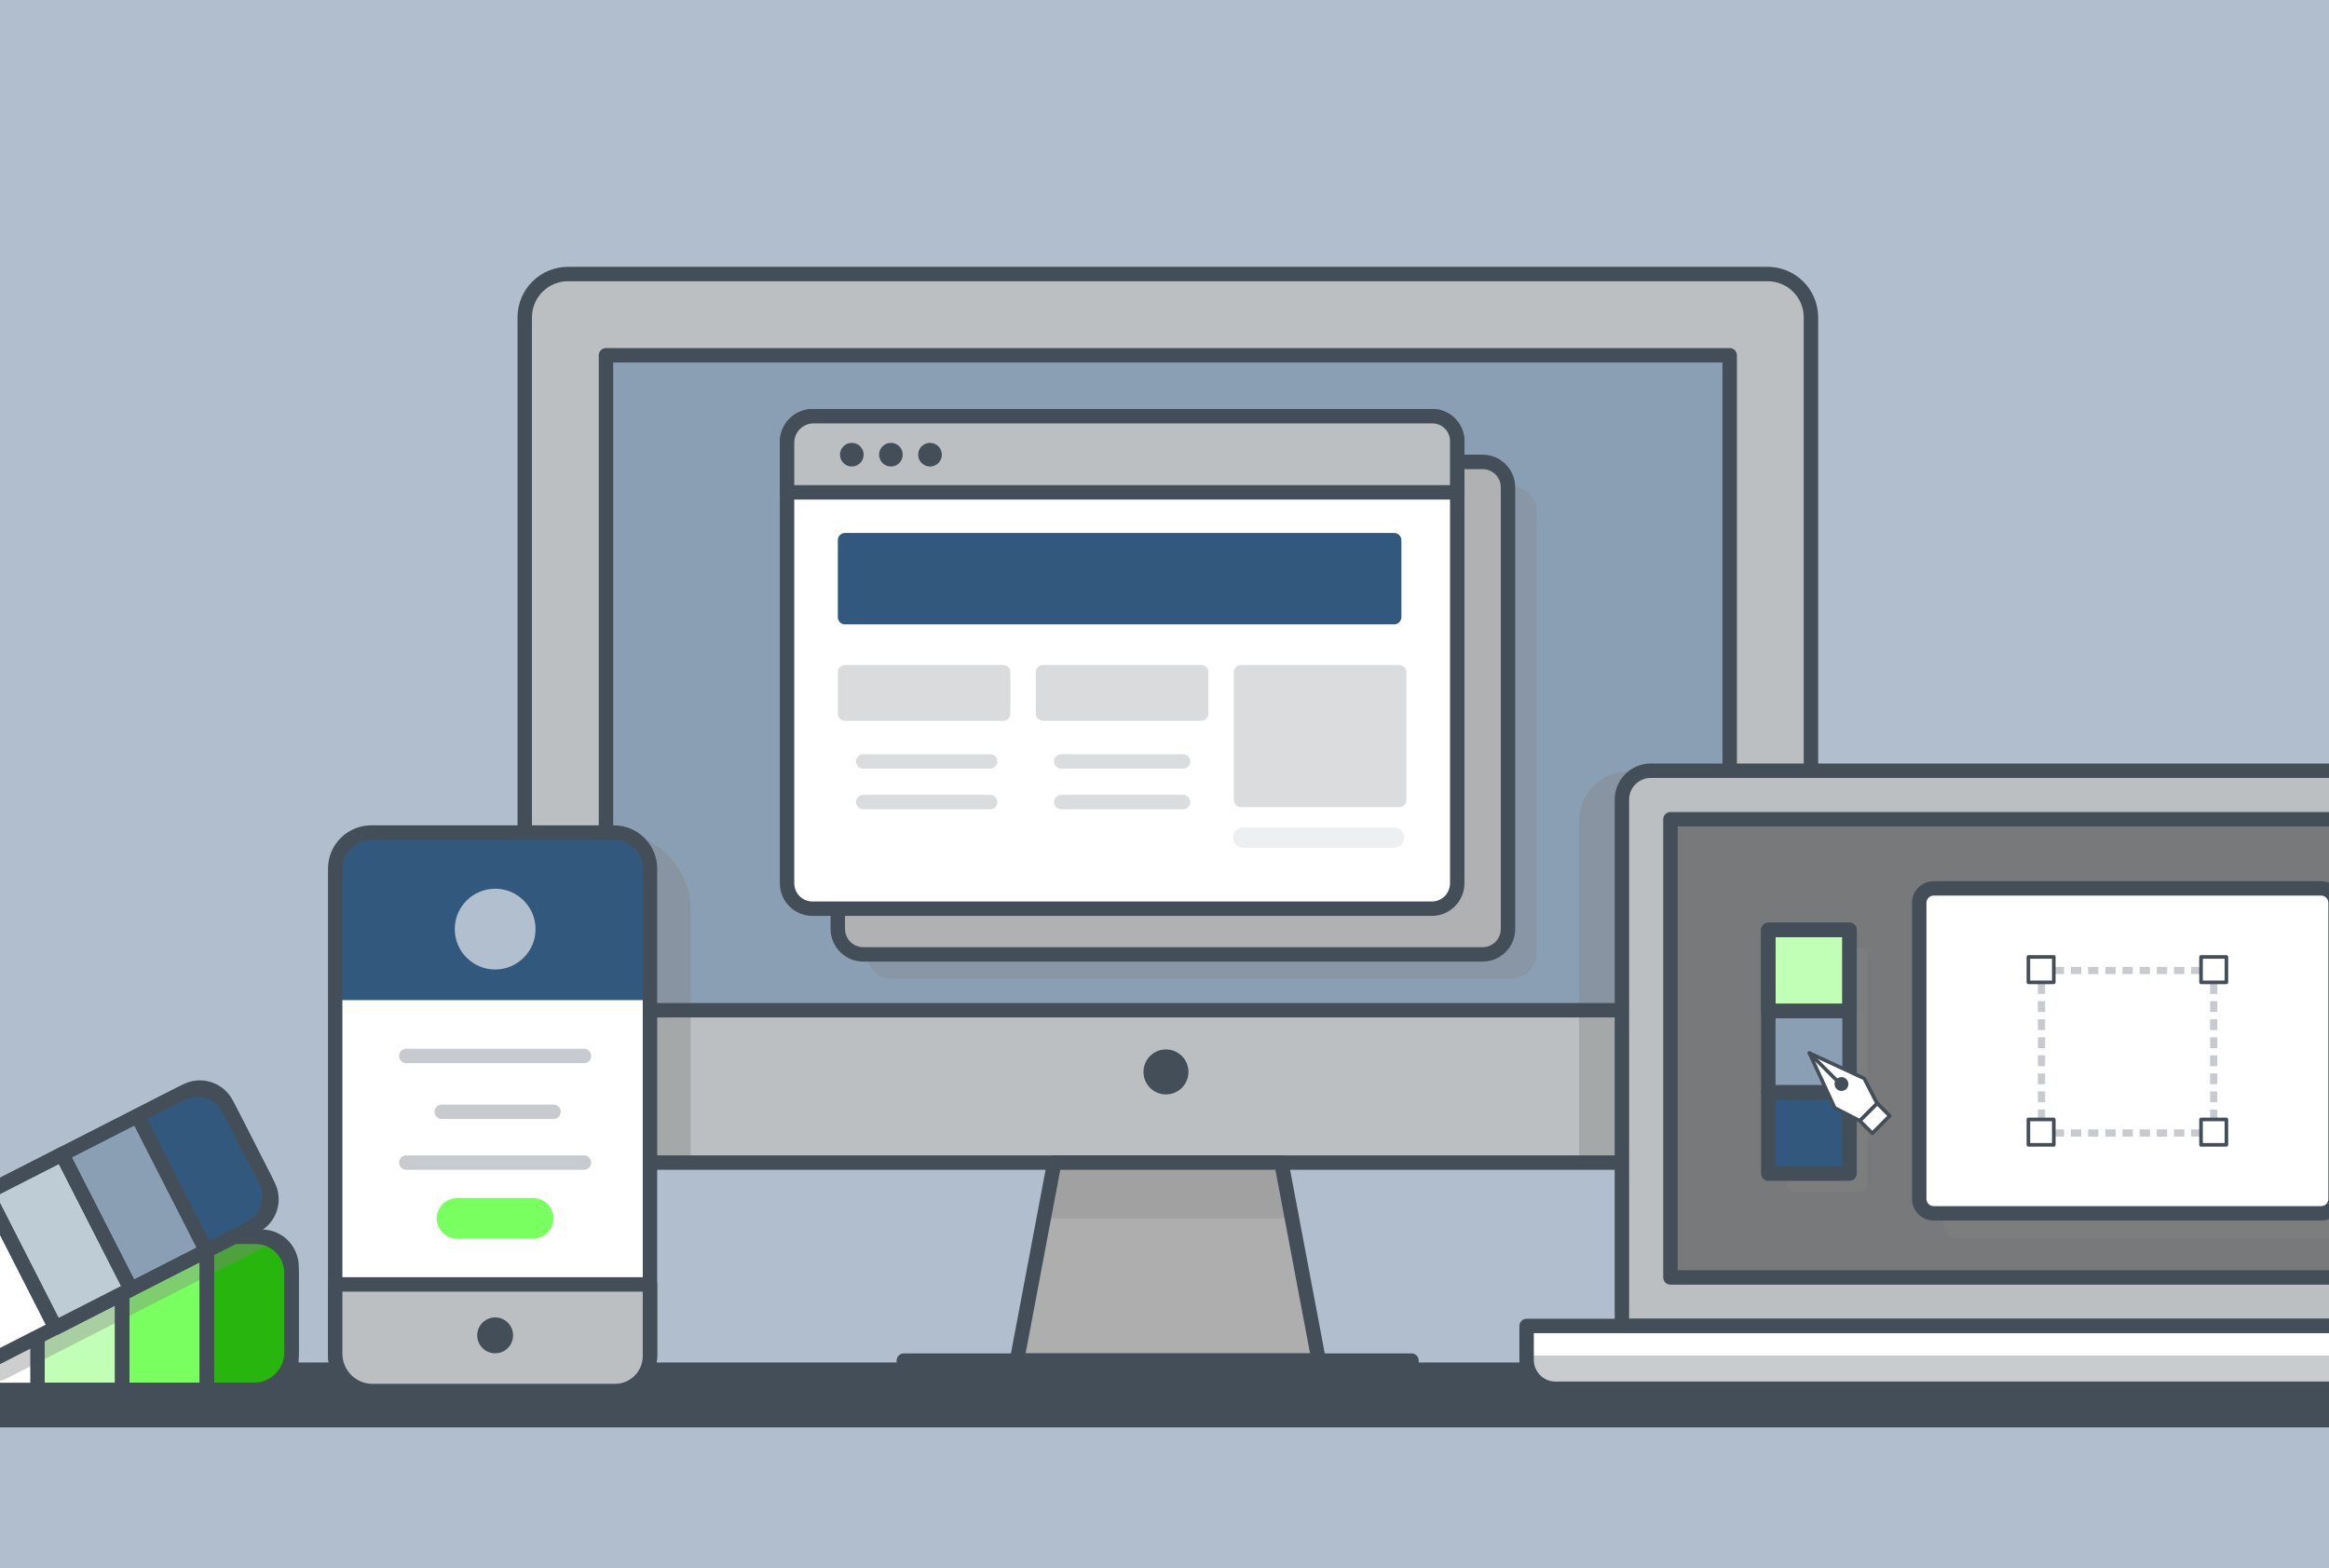 <svg xmlns="http://www.w3.org/2000/svg" viewBox="70 0 646 435" fill="none">
<rect width="656" height="435" transform="translate(66)" fill="#B0BECD"/>
<path d="M823.162 377.883H9C4.029 377.883 0 381.912 0 386.883C0 391.853 4.029 395.883 9 395.883H823.162C828.133 395.883 832.162 391.853 832.162 386.883C832.162 381.912 828.133 377.883 823.162 377.883Z" fill="#444E59"/>
<path d="M461.521 377.364H320.697V385.813H461.521V377.364Z" fill="#444E59"/>
<path d="M559.364 76H227.079C220.452 76 215.079 81.373 215.079 88V310.443C215.079 317.07 220.452 322.443 227.079 322.443H559.364C565.991 322.443 571.364 317.07 571.364 310.443V88C571.364 81.373 565.991 76 559.364 76Z" fill="#BBBFC2"/>
<path d="M550.241 280.194V98.531L237.611 98.531V280.194H550.241Z" fill="#8A9FB4"/>
<g style="mix-blend-mode:multiply" opacity="0.4">
<path d="M521.669 214.008H560.099V322.442H507.999V227.68C508 224.055 509.44 220.578 512.003 218.014C514.567 215.45 518.043 214.009 521.669 214.008Z" fill="#848484"/>
</g>
<g style="mix-blend-mode:multiply" opacity="0.4">
<path d="M240.394 230.906H215.079V305.543C215.079 314.876 223.114 322.443 232.447 322.443H261.547V252.404C261.551 240.766 252.032 230.906 240.394 230.906Z" fill="#848484"/>
</g>
<path d="M560.303 324.442H227.549C223.837 324.438 220.279 322.962 217.654 320.337C215.029 317.712 213.553 314.154 213.549 310.442V88C213.553 84.288 215.029 80.73 217.654 78.105C220.279 75.48 223.837 74.004 227.549 74H560.303C564.015 74.004 567.573 75.48 570.198 78.105C572.823 80.73 574.299 84.288 574.303 88V310.442C574.299 314.154 572.823 317.712 570.198 320.337C567.573 322.962 564.015 324.438 560.303 324.442ZM227.549 78C224.898 78.003 222.356 79.057 220.481 80.932C218.606 82.807 217.552 85.349 217.549 88V310.442C217.552 313.093 218.606 315.635 220.481 317.51C222.356 319.385 224.898 320.439 227.549 320.442H560.303C562.954 320.439 565.496 319.385 567.371 317.51C569.246 315.635 570.3 313.093 570.303 310.442V88C570.3 85.349 569.246 82.807 567.371 80.932C565.496 79.057 562.954 78.003 560.303 78H227.549Z" fill="#444E59"/>
<path d="M549.771 282.189H238.08C237.55 282.189 237.041 281.978 236.666 281.603C236.291 281.228 236.08 280.719 236.08 280.189V98.532C236.08 98.001 236.291 97.493 236.666 97.118C237.041 96.743 237.55 96.532 238.08 96.532H549.771C550.301 96.532 550.81 96.743 551.185 97.118C551.56 97.493 551.771 98.001 551.771 98.532V280.189C551.771 280.719 551.56 281.228 551.185 281.603C550.81 281.978 550.301 282.189 549.771 282.189ZM240.08 278.189H547.771V100.532H240.08V278.189Z" fill="#444E59"/>
<g style="mix-blend-mode:multiply" opacity="0.32">
<path d="M489.181 134.85H317.383C313.492 134.85 310.338 138.004 310.338 141.895V264.405C310.338 268.296 313.492 271.45 317.383 271.45H489.181C493.072 271.45 496.226 268.296 496.226 264.405V141.895C496.226 138.004 493.072 134.85 489.181 134.85Z" fill="#848484"/>
</g>
<path d="M481.233 128.105H309.435C305.544 128.105 302.39 131.259 302.39 135.15V257.66C302.39 261.551 305.544 264.705 309.435 264.705H481.233C485.124 264.705 488.278 261.551 488.278 257.66V135.15C488.278 131.259 485.124 128.105 481.233 128.105Z" fill="#AFB1B2"/>
<path d="M481.233 266.704H309.433C307.035 266.701 304.736 265.747 303.04 264.052C301.345 262.356 300.391 260.057 300.388 257.659V135.15C300.391 132.752 301.345 130.453 303.04 128.757C304.736 127.062 307.035 126.108 309.433 126.105H481.233C483.631 126.108 485.93 127.062 487.626 128.757C489.321 130.453 490.275 132.752 490.278 135.15V257.659C490.275 260.057 489.321 262.356 487.626 264.052C485.93 265.747 483.631 266.701 481.233 266.704ZM309.433 130.104C308.095 130.106 306.813 130.638 305.867 131.583C304.922 132.529 304.39 133.811 304.388 135.149V257.659C304.39 258.996 304.922 260.279 305.867 261.225C306.813 262.17 308.095 262.702 309.433 262.704H481.233C482.571 262.703 483.853 262.171 484.799 261.225C485.745 260.279 486.277 258.997 486.278 257.659V135.15C486.277 133.812 485.745 132.53 484.799 131.584C483.853 130.638 482.571 130.106 481.233 130.105L309.433 130.104Z" fill="#444E59"/>
<path d="M435.786 377.364H352.066L362.433 322.442H425.419L435.786 377.364Z" fill="#AEAEAF"/>
<g style="mix-blend-mode:multiply" opacity="0.32">
<path d="M428.246 337.933L425.419 322.442H362.433L359.606 337.933H428.246Z" fill="#848484"/>
</g>
<path d="M435.786 379.364H352.066C351.772 379.364 351.482 379.299 351.215 379.174C350.949 379.049 350.714 378.867 350.526 378.64C350.339 378.414 350.203 378.149 350.13 377.864C350.056 377.579 350.046 377.282 350.101 376.993L360.467 322.071C360.553 321.613 360.797 321.2 361.156 320.902C361.515 320.605 361.966 320.442 362.432 320.442H425.422C425.888 320.442 426.339 320.605 426.698 320.903C427.056 321.2 427.3 321.613 427.386 322.071L437.753 376.993C437.808 377.282 437.798 377.579 437.724 377.864C437.651 378.149 437.515 378.414 437.328 378.64C437.14 378.867 436.905 379.049 436.639 379.174C436.372 379.299 436.082 379.364 435.788 379.364H435.786ZM354.479 375.364H433.373L423.761 324.442H364.09L354.479 375.364Z" fill="#444E59"/>
<path d="M461.522 387.813H320.697C320.167 387.813 319.658 387.602 319.283 387.227C318.908 386.852 318.697 386.343 318.697 385.813V377.364C318.697 376.834 318.908 376.325 319.283 375.95C319.658 375.575 320.167 375.364 320.697 375.364H461.522C462.052 375.364 462.561 375.575 462.936 375.95C463.311 376.325 463.522 376.834 463.522 377.364V385.813C463.522 386.343 463.311 386.852 462.936 387.227C462.561 387.602 462.052 387.813 461.522 387.813ZM322.698 383.813H459.522V379.364H322.697L322.698 383.813Z" fill="#444E59"/>
<path d="M393.407 303.54C396.853 303.54 399.647 300.746 399.647 297.3C399.647 293.854 396.853 291.06 393.407 291.06C389.961 291.06 387.167 293.854 387.167 297.3C387.167 300.746 389.961 303.54 393.407 303.54Z" fill="#444E59"/>
<path d="M467.151 115.431H295.353C291.462 115.431 288.308 118.585 288.308 122.476V244.986C288.308 248.877 291.462 252.031 295.353 252.031H467.151C471.042 252.031 474.196 248.877 474.196 244.986V122.476C474.196 118.585 471.042 115.431 467.151 115.431Z" fill="white"/>
<path d="M467.151 254.03H295.351C292.953 254.027 290.654 253.074 288.958 251.378C287.262 249.682 286.309 247.383 286.306 244.985V122.48C286.309 120.082 287.262 117.783 288.958 116.087C290.654 114.391 292.953 113.438 295.351 113.435H467.151C469.549 113.438 471.848 114.391 473.544 116.087C475.24 117.783 476.193 120.082 476.196 122.48V244.985C476.193 247.383 475.24 249.682 473.544 251.378C471.848 253.074 469.549 254.027 467.151 254.03ZM295.351 117.43C294.013 117.431 292.731 117.963 291.785 118.909C290.839 119.855 290.307 121.137 290.306 122.475V244.985C290.307 246.323 290.839 247.605 291.785 248.551C292.731 249.497 294.013 250.029 295.351 250.03H467.151C468.489 250.029 469.771 249.497 470.717 248.551C471.663 247.605 472.195 246.323 472.196 244.985V122.48C472.195 121.142 471.663 119.86 470.717 118.914C469.771 117.968 468.489 117.436 467.151 117.435L295.351 117.43Z" fill="#444E59"/>
<path d="M295.658 115.431H467.322C469.145 115.431 470.892 116.155 472.181 117.444C473.47 118.732 474.194 120.48 474.194 122.303V136.555H288.308V122.78C288.308 120.831 289.083 118.961 290.461 117.583C291.839 116.205 293.709 115.431 295.658 115.431Z" fill="#BBBFC2"/>
<path d="M474.196 138.554H288.308C287.778 138.554 287.269 138.343 286.894 137.968C286.519 137.593 286.308 137.084 286.308 136.554V122.78C286.311 120.301 287.297 117.924 289.049 116.171C290.802 114.418 293.179 113.433 295.658 113.43H467.322C469.674 113.433 471.929 114.368 473.592 116.031C475.255 117.694 476.191 119.949 476.194 122.301V136.553C476.194 137.083 475.984 137.592 475.609 137.967C475.235 138.342 474.726 138.553 474.196 138.554ZM290.308 134.554H472.196V122.302C472.194 121.01 471.68 119.772 470.767 118.858C469.853 117.945 468.614 117.432 467.322 117.431H295.658C294.24 117.433 292.88 117.997 291.877 119C290.874 120.003 290.31 121.362 290.308 122.781V134.554Z" fill="#444E59"/>
<path d="M306.271 129.39C308.084 129.39 309.553 127.921 309.553 126.108C309.553 124.295 308.084 122.826 306.271 122.826C304.458 122.826 302.989 124.295 302.989 126.108C302.989 127.921 304.458 129.39 306.271 129.39Z" fill="#444E59"/>
<path d="M317.115 129.39C318.928 129.39 320.397 127.921 320.397 126.108C320.397 124.295 318.928 122.826 317.115 122.826C315.302 122.826 313.833 124.295 313.833 126.108C313.833 127.921 315.302 129.39 317.115 129.39Z" fill="#444E59"/>
<path d="M327.959 129.39C329.772 129.39 331.241 127.921 331.241 126.108C331.241 124.295 329.772 122.826 327.959 122.826C326.146 122.826 324.677 124.295 324.677 126.108C324.677 127.921 326.146 129.39 327.959 129.39Z" fill="#444E59"/>
<path d="M456.705 147.82H304.39C303.285 147.82 302.39 148.715 302.39 149.82V171.168C302.39 172.273 303.285 173.168 304.39 173.168H456.705C457.81 173.168 458.705 172.273 458.705 171.168V149.82C458.705 148.715 457.81 147.82 456.705 147.82Z" fill="#33587D"/>
<path opacity="0.2" d="M348.27 184.434H304.39C303.285 184.434 302.39 185.33 302.39 186.434V197.925C302.39 199.03 303.285 199.925 304.39 199.925H348.27C349.375 199.925 350.27 199.03 350.27 197.925V186.434C350.27 185.33 349.375 184.434 348.27 184.434Z" fill="#444E59"/>
<g opacity="0.2">
<path d="M344.637 213.191H309.431C308.901 213.191 308.392 212.98 308.017 212.605C307.642 212.23 307.431 211.721 307.431 211.191C307.431 210.66 307.642 210.152 308.017 209.777C308.392 209.402 308.901 209.191 309.431 209.191H344.637C345.167 209.191 345.676 209.402 346.051 209.777C346.426 210.152 346.637 210.66 346.637 211.191C346.637 211.721 346.426 212.23 346.051 212.605C345.676 212.98 345.167 213.191 344.637 213.191Z" fill="#444E59"/>
</g>
<g opacity="0.2">
<path d="M344.637 224.457H309.431C308.901 224.457 308.392 224.246 308.017 223.871C307.642 223.496 307.431 222.987 307.431 222.457C307.431 221.927 307.642 221.418 308.017 221.043C308.392 220.668 308.901 220.457 309.431 220.457H344.637C345.167 220.457 345.676 220.668 346.051 221.043C346.426 221.418 346.637 221.927 346.637 222.457C346.637 222.987 346.426 223.496 346.051 223.871C345.676 224.246 345.167 224.457 344.637 224.457Z" fill="#444E59"/>
</g>
<path opacity="0.2" d="M403.192 184.434H359.312C358.208 184.434 357.312 185.33 357.312 186.434V197.925C357.312 199.03 358.208 199.925 359.312 199.925H403.192C404.297 199.925 405.192 199.03 405.192 197.925V186.434C405.192 185.33 404.297 184.434 403.192 184.434Z" fill="#444E59"/>
<g opacity="0.2">
<path d="M398.151 213.191H364.351C363.821 213.191 363.312 212.98 362.937 212.605C362.562 212.23 362.351 211.721 362.351 211.191C362.351 210.66 362.562 210.152 362.937 209.777C363.312 209.402 363.821 209.191 364.351 209.191H398.151C398.681 209.191 399.19 209.402 399.565 209.777C399.94 210.152 400.151 210.66 400.151 211.191C400.151 211.721 399.94 212.23 399.565 212.605C399.19 212.98 398.681 213.191 398.151 213.191Z" fill="#444E59"/>
</g>
<g opacity="0.2">
<path d="M398.151 224.457H364.351C363.821 224.457 363.312 224.246 362.937 223.871C362.562 223.496 362.351 222.987 362.351 222.457C362.351 221.927 362.562 221.418 362.937 221.043C363.312 220.668 363.821 220.457 364.351 220.457H398.151C398.681 220.457 399.19 220.668 399.565 221.043C399.94 221.418 400.151 221.927 400.151 222.457C400.151 222.987 399.94 223.496 399.565 223.871C399.19 224.246 398.681 224.457 398.151 224.457Z" fill="#444E59"/>
</g>
<g opacity="0.2">
<path d="M458.113 184.434H414.233C413.129 184.434 412.233 185.33 412.233 186.434V221.865C412.233 222.97 413.129 223.865 414.233 223.865H458.113C459.218 223.865 460.113 222.97 460.113 221.865V186.434C460.113 185.33 459.218 184.434 458.113 184.434Z" fill="#444E59"/>
</g>
<g opacity="0.09">
<path d="M456.707 235.131H414.865C414.491 235.138 414.119 235.07 413.771 234.932C413.423 234.794 413.106 234.587 412.839 234.325C412.572 234.063 412.359 233.75 412.214 233.405C412.07 233.06 411.995 232.689 411.995 232.315C411.995 231.94 412.07 231.57 412.214 231.224C412.359 230.879 412.572 230.566 412.839 230.304C413.106 230.042 413.423 229.835 413.771 229.697C414.119 229.559 414.491 229.491 414.865 229.498H456.707C457.445 229.512 458.148 229.815 458.665 230.342C459.181 230.868 459.471 231.577 459.471 232.315C459.471 233.052 459.181 233.761 458.665 234.288C458.148 234.814 457.445 235.117 456.707 235.131Z" fill="#444E59"/>
</g>
<path d="M142.515 342.994H61.885C60.927 342.986 59.998 343.328 59.274 343.956L39.822 361.003C39.398 361.374 39.058 361.831 38.825 362.344C38.593 362.857 38.472 363.414 38.472 363.978C38.472 364.541 38.593 365.098 38.825 365.611C39.058 366.124 39.398 366.582 39.822 366.953L59.279 384.262C59.979 384.965 60.902 385.401 61.89 385.495H142.52C147.085 385.495 150.871 381.287 150.871 376.722V351.222C150.852 349.023 149.961 346.922 148.395 345.38C146.828 343.837 144.714 342.979 142.515 342.994ZM59.772 368.929C58.791 368.929 57.832 368.638 57.017 368.093C56.201 367.548 55.566 366.774 55.191 365.868C54.815 364.961 54.717 363.964 54.908 363.002C55.1 362.04 55.572 361.157 56.266 360.463C56.959 359.77 57.843 359.297 58.805 359.106C59.767 358.915 60.764 359.013 61.67 359.388C62.576 359.764 63.35 360.399 63.895 361.215C64.44 362.03 64.731 362.989 64.731 363.97C64.731 365.285 64.208 366.546 63.278 367.476C62.348 368.406 61.087 368.929 59.772 368.929Z" fill="white"/>
<path d="M103.891 342.994H80.404V385.495H103.891V342.994Z" fill="#C2FFB6"/>
<path d="M127.378 342.994H103.891V385.495H127.378V342.994Z" fill="#7AFF60"/>
<path d="M127.379 342.994H140.79C143.463 342.994 146.026 344.056 147.916 345.945C149.805 347.835 150.867 350.398 150.867 353.071V375.042C150.867 377.814 149.766 380.473 147.805 382.434C145.845 384.394 143.186 385.496 140.413 385.496H127.379V342.996V342.994Z" fill="#28B50D"/>
<g style="mix-blend-mode:multiply" opacity="0.4">
<path d="M144.732 345.073C144.329 345.017 143.922 344.99 143.515 344.994H62.885C61.927 344.986 60.998 345.328 60.274 345.956L40.822 363.003C40.398 363.374 40.058 363.831 39.825 364.345C39.592 364.858 39.472 365.415 39.472 365.978C39.472 366.541 39.592 367.098 39.825 367.611C40.058 368.125 40.398 368.582 40.822 368.953L52.974 379.604L66.184 382.948C68.087 383.429 70.1 383.203 71.848 382.311L143.666 345.68C144.035 345.488 144.39 345.292 144.732 345.073ZM60.772 370.929C59.791 370.929 58.832 370.638 58.017 370.093C57.201 369.548 56.566 368.774 56.191 367.868C55.815 366.962 55.717 365.964 55.908 365.003C56.1 364.041 56.572 363.157 57.265 362.463C57.959 361.77 58.843 361.298 59.804 361.106C60.767 360.915 61.764 361.013 62.67 361.388C63.576 361.764 64.35 362.399 64.895 363.215C65.44 364.03 65.731 364.989 65.731 365.97C65.731 367.285 65.208 368.546 64.278 369.476C63.348 370.406 62.087 370.929 60.772 370.929Z" fill="#848484"/>
</g>
<path d="M142.515 387.495H61.884C60.406 387.42 59.008 386.804 57.955 385.765L38.488 368.447C37.852 367.888 37.343 367.199 36.994 366.427C36.646 365.655 36.466 364.818 36.467 363.971C36.468 363.124 36.65 362.287 37 361.516C37.35 360.745 37.861 360.057 38.498 359.499L57.956 342.452C59.045 341.505 60.441 340.987 61.884 340.994H142.515C145.242 340.98 147.864 342.049 149.804 343.966C151.745 345.883 152.846 348.491 152.866 351.218V376.718C152.866 382.461 148.029 387.495 142.515 387.495ZM61.884 344.995C61.411 344.988 60.953 345.154 60.593 345.46L41.134 362.508C40.924 362.691 40.756 362.918 40.641 363.171C40.526 363.425 40.467 363.7 40.467 363.979C40.467 364.258 40.526 364.533 40.641 364.787C40.756 365.04 40.924 365.267 41.134 365.45L60.602 382.769C60.947 383.134 61.393 383.387 61.883 383.496H142.514C145.838 383.496 148.865 380.269 148.865 376.724V351.224C148.845 349.557 148.165 347.967 146.975 346.8C145.785 345.634 144.181 344.986 142.514 345L61.884 344.995ZM59.772 370.93C58.395 370.93 57.05 370.522 55.905 369.758C54.76 368.993 53.868 367.906 53.341 366.634C52.814 365.362 52.676 363.963 52.945 362.613C53.213 361.263 53.876 360.022 54.849 359.049C55.822 358.075 57.063 357.412 58.413 357.144C59.763 356.875 61.162 357.013 62.434 357.54C63.706 358.066 64.793 358.959 65.558 360.103C66.323 361.248 66.731 362.593 66.731 363.97C66.729 365.815 65.995 367.584 64.691 368.889C63.386 370.194 61.617 370.928 59.772 370.93ZM59.772 361.011C59.187 361.011 58.614 361.184 58.127 361.509C57.64 361.835 57.261 362.297 57.036 362.838C56.812 363.379 56.754 363.974 56.868 364.548C56.982 365.123 57.264 365.65 57.678 366.064C58.092 366.478 58.62 366.76 59.194 366.874C59.768 366.988 60.363 366.93 60.904 366.706C61.445 366.481 61.907 366.102 62.233 365.615C62.558 365.128 62.731 364.556 62.731 363.97C62.73 363.186 62.418 362.434 61.863 361.879C61.309 361.324 60.556 361.012 59.772 361.011Z" fill="#444E59"/>
<path d="M103.891 387.495H80.404C79.874 387.495 79.365 387.284 78.99 386.909C78.615 386.534 78.404 386.025 78.404 385.495V342.995C78.404 342.464 78.615 341.956 78.99 341.581C79.365 341.206 79.874 340.995 80.404 340.995H103.891C104.421 340.995 104.93 341.206 105.305 341.581C105.68 341.956 105.891 342.464 105.891 342.995V385.495C105.891 386.025 105.68 386.534 105.305 386.909C104.93 387.284 104.421 387.495 103.891 387.495ZM82.404 383.495H101.891V344.995H82.404V383.495Z" fill="#444E59"/>
<path d="M127.379 387.495H103.891C103.361 387.495 102.852 387.284 102.477 386.909C102.102 386.534 101.891 386.025 101.891 385.495V342.995C101.891 342.464 102.102 341.956 102.477 341.581C102.852 341.206 103.361 340.995 103.891 340.995H127.379C127.909 340.995 128.418 341.206 128.793 341.581C129.168 341.956 129.379 342.464 129.379 342.995V385.495C129.379 386.025 129.168 386.534 128.793 386.909C128.418 387.284 127.909 387.495 127.379 387.495ZM105.891 383.495H125.379V344.995H105.891V383.495Z" fill="#444E59"/>
<path d="M140.412 387.495H127.379C126.849 387.495 126.34 387.284 125.965 386.909C125.59 386.534 125.379 386.025 125.379 385.495V342.995C125.379 342.464 125.59 341.956 125.965 341.581C126.34 341.206 126.849 340.995 127.379 340.995H140.789C143.991 340.999 147.061 342.272 149.325 344.536C151.589 346.8 152.862 349.87 152.866 353.072V375.043C152.862 378.344 151.548 381.509 149.214 383.844C146.879 386.178 143.714 387.491 140.412 387.495ZM129.379 383.495H140.412C142.653 383.492 144.802 382.601 146.387 381.016C147.972 379.432 148.863 377.283 148.866 375.042V353.071C148.864 350.93 148.012 348.876 146.498 347.362C144.983 345.848 142.93 344.996 140.789 344.994H129.379V383.495Z" fill="#444E59"/>
<path d="M121.683 302.541L49.861 339.185C49.005 339.621 48.337 340.354 47.982 341.246L38.402 365.28C38.194 365.803 38.1 366.365 38.126 366.928C38.153 367.49 38.299 368.041 38.555 368.543C38.811 369.044 39.171 369.486 39.612 369.837C40.052 370.188 40.562 370.442 41.108 370.58L66.193 376.932C67.124 377.168 68.109 377.057 68.964 376.621L140.787 339.977C141.754 339.484 142.614 338.805 143.319 337.979C144.023 337.153 144.558 336.197 144.893 335.164C145.228 334.132 145.356 333.043 145.27 331.961C145.184 330.879 144.886 329.825 144.393 328.858L132.802 306.147C131.806 304.194 130.074 302.718 127.989 302.041C125.904 301.365 123.636 301.545 121.683 302.541Z" fill="white"/>
<path d="M108.128 309.456L87.21 320.128L106.313 357.572L127.232 346.899L108.128 309.456Z" fill="#8A9FB4"/>
<path d="M67.165 379.061C66.672 379.061 66.181 379 65.703 378.88L40.622 372.527C39.8 372.319 39.031 371.937 38.368 371.408C37.705 370.879 37.162 370.214 36.776 369.458C36.391 368.703 36.171 367.873 36.131 367.026C36.092 366.178 36.234 365.332 36.548 364.544L46.128 340.506C46.663 339.164 47.668 338.062 48.955 337.406L120.778 300.762C121.979 300.149 123.288 299.779 124.632 299.672C125.976 299.566 127.328 299.725 128.61 300.141C129.892 300.557 131.08 301.221 132.106 302.096C133.131 302.971 133.974 304.039 134.587 305.24L146.178 327.958C147.415 330.383 147.638 333.201 146.798 335.79C145.958 338.38 144.124 340.53 141.699 341.768L69.874 378.41C69.035 378.838 68.107 379.061 67.165 379.061ZM122.593 304.322L50.77 340.967C50.346 341.183 50.016 341.545 49.839 341.987L40.26 366.024C40.157 366.283 40.11 366.562 40.123 366.84C40.136 367.119 40.208 367.392 40.335 367.641C40.462 367.889 40.64 368.108 40.858 368.282C41.077 368.456 41.329 368.581 41.6 368.65L66.684 375.002C67.145 375.117 67.631 375.063 68.055 374.848L139.878 338.203C141.358 337.447 142.478 336.135 142.99 334.555C143.503 332.974 143.367 331.254 142.612 329.774L131.022 307.057C130.648 306.324 130.134 305.672 129.508 305.138C128.882 304.603 128.157 304.198 127.374 303.944C126.592 303.69 125.767 303.592 124.947 303.657C124.126 303.722 123.327 303.948 122.594 304.322H122.593Z" fill="#444E59"/>
<path d="M57.53 364.659C60.729 364.659 63.322 362.066 63.322 358.867C63.322 355.668 60.729 353.075 57.53 353.075C54.331 353.075 51.738 355.668 51.738 358.867C51.738 362.066 54.331 364.659 57.53 364.659Z" fill="#444E59"/>
<path d="M87.21 320.129L66.291 330.802L85.395 368.245L106.314 357.572L87.21 320.129Z" fill="#BECCD5" stroke="#444E59" stroke-width="4" stroke-linecap="round" stroke-linejoin="round"/>
<path d="M85.395 370.246C85.026 370.246 84.664 370.145 84.35 369.952C84.035 369.759 83.78 369.484 83.612 369.155L64.512 331.712C64.392 331.478 64.32 331.223 64.3 330.961C64.279 330.699 64.31 330.436 64.391 330.186C64.472 329.936 64.602 329.704 64.772 329.504C64.943 329.305 65.151 329.14 65.385 329.021L86.304 318.349C86.776 318.108 87.325 318.065 87.829 318.228C88.334 318.392 88.753 318.749 88.994 319.221L108.094 356.665C108.335 357.138 108.378 357.686 108.215 358.191C108.051 358.695 107.693 359.114 107.221 359.355L86.302 370.027C86.021 370.171 85.71 370.246 85.395 370.246ZM68.98 331.68L86.266 365.56L103.622 356.705L86.336 322.82L68.98 331.68Z" fill="#444E59"/>
<path d="M106.312 359.574C106.102 359.574 105.894 359.54 105.695 359.474C105.445 359.393 105.214 359.264 105.014 359.093C104.814 358.923 104.649 358.715 104.53 358.481L85.43 321.037C85.189 320.564 85.146 320.016 85.309 319.511C85.473 319.007 85.831 318.588 86.303 318.347L107.222 307.68C107.456 307.56 107.711 307.488 107.973 307.467C108.235 307.447 108.498 307.478 108.748 307.559C108.998 307.64 109.229 307.769 109.429 307.939C109.629 308.11 109.794 308.318 109.913 308.552L129.013 345.995C129.132 346.229 129.205 346.484 129.226 346.746C129.246 347.008 129.215 347.271 129.134 347.521C129.053 347.771 128.924 348.002 128.754 348.202C128.583 348.402 128.375 348.567 128.141 348.686L107.222 359.355C106.94 359.499 106.628 359.574 106.312 359.574ZM89.899 321.003L107.185 354.88L124.54 346.024L107.255 312.144L89.899 321.003Z" fill="#444E59"/>
<path d="M108.128 309.456L120.139 303.328C122.501 302.122 125.246 301.905 127.769 302.723C130.292 303.541 132.386 305.328 133.591 307.691L143.606 327.319C144.811 329.681 145.028 332.425 144.21 334.948C143.392 337.471 141.605 339.566 139.243 340.771L127.232 346.899L108.128 309.456Z" fill="#33587D"/>
<path d="M127.232 348.901C126.863 348.901 126.501 348.8 126.187 348.607C125.872 348.414 125.617 348.139 125.449 347.81L106.349 310.367C106.108 309.894 106.065 309.346 106.228 308.841C106.392 308.337 106.75 307.918 107.222 307.677L119.233 301.548C122.068 300.106 125.359 299.847 128.384 300.828C131.409 301.809 133.922 303.949 135.372 306.78L145.386 326.408C146.829 329.244 147.088 332.536 146.106 335.562C145.125 338.589 142.983 341.103 140.151 342.552L128.139 348.68C127.858 348.824 127.548 348.9 127.232 348.901ZM110.822 310.33L128.107 344.211L138.337 338.992C140.225 338.025 141.653 336.35 142.307 334.332C142.961 332.314 142.789 330.12 141.827 328.229L131.813 308.601C130.846 306.713 129.171 305.286 127.153 304.631C125.136 303.977 122.942 304.149 121.051 305.11L110.822 310.33Z" fill="#444E59"/>
<path d="M240.285 230.906H172.974C167.451 230.906 162.974 235.383 162.974 240.906V375.813C162.974 381.336 167.451 385.813 172.974 385.813H240.285C245.808 385.813 250.285 381.336 250.285 375.813V240.906C250.285 235.383 245.808 230.906 240.285 230.906Z" fill="white"/>
<path d="M172.754 230.906H241.354C244.096 230.906 246.725 231.995 248.663 233.934C250.602 235.872 251.691 238.501 251.691 241.243V277.38H162.974V240.687C162.974 239.403 163.227 238.131 163.718 236.944C164.21 235.757 164.93 234.679 165.838 233.771C166.746 232.863 167.825 232.142 169.011 231.651C170.198 231.159 171.47 230.906 172.754 230.906Z" fill="#33587D"/>
<path d="M240.285 387.813H172.974C169.793 387.81 166.742 386.544 164.493 384.294C162.243 382.045 160.978 378.995 160.974 375.813V240.906C160.978 237.725 162.243 234.674 164.493 232.425C166.743 230.175 169.793 228.91 172.974 228.906H240.285C243.467 228.909 246.517 230.175 248.767 232.425C251.016 234.674 252.282 237.724 252.285 240.906V375.813C252.282 378.995 251.016 382.045 248.767 384.294C246.517 386.544 243.467 387.81 240.285 387.813ZM172.974 232.906C170.853 232.908 168.82 233.752 167.32 235.252C165.82 236.752 164.976 238.785 164.974 240.906V375.813C164.976 377.934 165.82 379.967 167.32 381.467C168.82 382.967 170.853 383.811 172.974 383.813H240.285C242.406 383.811 244.44 382.967 245.94 381.468C247.439 379.968 248.283 377.934 248.285 375.813V240.906C248.283 238.785 247.439 236.752 245.939 235.252C244.44 233.752 242.406 232.908 240.285 232.906H172.974Z" fill="#444E59"/>
<path d="M162.974 356.24H250.285V375.922C250.285 378.545 249.243 381.061 247.388 382.916C245.533 384.771 243.017 385.813 240.394 385.813H173.322C170.577 385.813 167.943 384.722 166.002 382.781C164.061 380.84 162.97 378.207 162.97 375.461V356.24H162.974Z" fill="#BBBFC2"/>
<path d="M240.593 387.813H173.322C170.047 387.809 166.908 386.507 164.592 384.191C162.276 381.875 160.974 378.736 160.97 375.461V356.24C160.97 355.71 161.181 355.201 161.556 354.826C161.931 354.451 162.44 354.24 162.97 354.24H250.281C250.812 354.24 251.32 354.451 251.695 354.826C252.07 355.201 252.281 355.71 252.281 356.24V376.122C252.277 379.221 251.045 382.192 248.854 384.384C246.663 386.575 243.692 387.808 240.593 387.813ZM164.974 358.24V375.461C164.977 377.675 165.857 379.797 167.422 381.362C168.987 382.928 171.108 383.809 173.322 383.813H240.589C242.628 383.811 244.583 383 246.025 381.558C247.467 380.116 248.279 378.161 248.281 376.122V358.24H164.974Z" fill="#444E59"/>
<path d="M207.344 375.339C210.092 375.339 212.32 373.111 212.32 370.363C212.32 367.615 210.092 365.387 207.344 365.387C204.596 365.387 202.368 367.615 202.368 370.363C202.368 373.111 204.596 375.339 207.344 375.339Z" fill="#444E59"/>
<g opacity="0.3">
<path d="M231.978 294.869H182.69C182.16 294.869 181.651 294.658 181.276 294.283C180.901 293.908 180.69 293.399 180.69 292.869C180.69 292.338 180.901 291.83 181.276 291.455C181.651 291.08 182.16 290.869 182.69 290.869H231.978C232.508 290.869 233.017 291.08 233.392 291.455C233.767 291.83 233.978 292.338 233.978 292.869C233.978 293.399 233.767 293.908 233.392 294.283C233.017 294.658 232.508 294.869 231.978 294.869Z" fill="#444E59"/>
</g>
<g opacity="0.3">
<path d="M223.529 310.36H192.547C192.017 310.36 191.508 310.149 191.133 309.774C190.758 309.399 190.547 308.891 190.547 308.36C190.547 307.83 190.758 307.321 191.133 306.946C191.508 306.571 192.017 306.36 192.547 306.36H223.529C224.059 306.36 224.568 306.571 224.943 306.946C225.318 307.321 225.529 307.83 225.529 308.36C225.529 308.891 225.318 309.399 224.943 309.774C224.568 310.149 224.059 310.36 223.529 310.36Z" fill="#444E59"/>
</g>
<g opacity="0.3">
<path d="M231.978 324.442H182.69C182.16 324.442 181.651 324.231 181.276 323.856C180.901 323.481 180.69 322.972 180.69 322.442C180.69 321.911 180.901 321.403 181.276 321.028C181.651 320.653 182.16 320.442 182.69 320.442H231.978C232.508 320.442 233.017 320.653 233.392 321.028C233.767 321.403 233.978 321.911 233.978 322.442C233.978 322.972 233.767 323.481 233.392 323.856C233.017 324.231 232.508 324.442 231.978 324.442Z" fill="#444E59"/>
</g>
<path opacity="0.62" d="M207.344 268.892C213.531 268.892 218.547 263.876 218.547 257.689C218.547 251.502 213.531 246.486 207.344 246.486C201.157 246.486 196.141 251.502 196.141 257.689C196.141 263.876 201.157 268.892 207.344 268.892Z" fill="white"/>
<path d="M223.529 337.933C223.529 339.427 222.936 340.86 221.879 341.916C220.823 342.972 219.39 343.566 217.896 343.566H196.772C195.278 343.566 193.845 342.972 192.789 341.916C191.732 340.86 191.139 339.427 191.139 337.933C191.139 337.193 191.285 336.461 191.568 335.777C191.851 335.094 192.266 334.473 192.789 333.95C193.312 333.427 193.933 333.012 194.616 332.729C195.3 332.446 196.032 332.3 196.772 332.3H217.896C218.636 332.3 219.368 332.446 220.052 332.729C220.735 333.012 221.356 333.427 221.879 333.95C222.402 334.473 222.817 335.094 223.1 335.777C223.383 336.461 223.529 337.193 223.529 337.933Z" fill="#7AFF60"/>
<path d="M527.082 214.008H753.912C755.919 214.008 757.843 214.805 759.262 216.224C760.681 217.643 761.478 219.567 761.478 221.574V367.506H519.26V221.83C519.26 219.756 520.084 217.766 521.551 216.299C523.018 214.832 525.008 214.008 527.082 214.008Z" fill="#BBBFC2"/>
<path d="M762.09 369.76H519.872C519.342 369.76 518.833 369.549 518.458 369.174C518.083 368.799 517.872 368.29 517.872 367.76V221.76C517.875 219.109 518.93 216.567 520.804 214.692C522.679 212.817 525.221 211.763 527.872 211.76H754.09C756.741 211.763 759.283 212.818 761.158 214.692C763.032 216.567 764.087 219.109 764.09 221.76V367.76C764.09 368.29 763.879 368.799 763.504 369.174C763.129 369.549 762.621 369.76 762.09 369.76ZM521.872 365.76H760.09V221.76C760.088 220.169 759.456 218.644 758.331 217.519C757.206 216.395 755.681 215.762 754.09 215.76H527.872C526.281 215.762 524.756 216.394 523.631 217.519C522.506 218.644 521.874 220.169 521.872 221.76V365.76Z" fill="#444E59"/>
<path opacity="0.71" d="M748.803 354.832V226.682H533.342V354.832H748.803Z" fill="#5D5D5D"/>
<g style="mix-blend-mode:multiply" opacity="0.32">
<path d="M586.05 262.903H567.444C566.36 262.903 565.481 263.782 565.481 264.866V328.536C565.481 329.62 566.36 330.499 567.444 330.499H586.05C587.134 330.499 588.013 329.62 588.013 328.536V264.866C588.013 263.782 587.134 262.903 586.05 262.903Z" fill="#848484"/>
</g>
<g style="mix-blend-mode:multiply" opacity="0.32">
<path d="M720.371 253.236H612.895C610.686 253.236 608.895 255.027 608.895 257.236V339.364C608.895 341.573 610.686 343.364 612.895 343.364H720.371C722.58 343.364 724.371 341.573 724.371 339.364V257.236C724.371 255.027 722.58 253.236 720.371 253.236Z" fill="#848484"/>
</g>
<path d="M748.633 356.303H533.333C532.803 356.303 532.294 356.092 531.919 355.717C531.544 355.342 531.333 354.834 531.333 354.303V227.215C531.333 226.685 531.544 226.176 531.919 225.801C532.294 225.426 532.803 225.215 533.333 225.215H748.633C749.163 225.215 749.672 225.426 750.047 225.801C750.422 226.176 750.633 226.685 750.633 227.215V354.303C750.633 354.834 750.422 355.342 750.047 355.717C749.672 356.092 749.163 356.303 748.633 356.303ZM535.333 352.303H746.633V229.215H535.333V352.303Z" fill="#444E59"/>
<path d="M493.436 367.76H788.522V377.174C788.522 379.296 787.679 381.331 786.179 382.831C784.678 384.331 782.643 385.174 780.522 385.174H501.436C499.314 385.174 497.279 384.331 495.779 382.831C494.279 381.331 493.436 379.296 493.436 377.174V367.76Z" fill="white"/>
<path opacity="0.8" d="M504.702 385.813H777.259C782.732 385.813 787.291 381.588 788.309 375.956H493.652C494.671 381.588 499.229 385.813 504.702 385.813Z" fill="#BBBFC2"/>
<path d="M780.522 387.174H501.436C498.785 387.171 496.243 386.116 494.368 384.241C492.494 382.367 491.439 379.825 491.436 377.174V367.76C491.436 367.23 491.646 366.721 492.021 366.346C492.397 365.971 492.905 365.76 493.436 365.76H788.522C789.052 365.76 789.561 365.971 789.936 366.346C790.311 366.721 790.522 367.23 790.522 367.76V377.174C790.519 379.825 789.464 382.367 787.589 384.242C785.715 386.116 783.173 387.171 780.522 387.174ZM495.436 369.76V377.174C495.438 378.765 496.07 380.29 497.195 381.415C498.32 382.539 499.845 383.172 501.436 383.174H780.522C782.112 383.172 783.638 382.539 784.762 381.415C785.887 380.29 786.52 378.765 786.522 377.174V369.76H495.436Z" fill="#444E59"/>
<path d="M582.631 257.663H560.099V280.195H582.631V257.663Z" fill="#C2FFB6"/>
<path d="M583.013 282.435H560.481C559.951 282.435 559.442 282.224 559.067 281.849C558.692 281.474 558.481 280.965 558.481 280.435V257.903C558.481 257.373 558.692 256.864 559.067 256.489C559.442 256.114 559.951 255.903 560.481 255.903H583.013C583.543 255.903 584.052 256.114 584.427 256.489C584.802 256.864 585.013 257.373 585.013 257.903V280.435C585.013 280.965 584.802 281.474 584.427 281.849C584.052 282.224 583.543 282.435 583.013 282.435ZM562.481 278.435H581.013V259.903H562.481V278.435Z" fill="#444E59"/>
<path d="M583.013 282.435H560.481C559.951 282.435 559.442 282.224 559.067 281.849C558.692 281.474 558.481 280.965 558.481 280.435V257.903C558.481 257.373 558.692 256.864 559.067 256.489C559.442 256.114 559.951 255.903 560.481 255.903H583.013C583.543 255.903 584.052 256.114 584.427 256.489C584.802 256.864 585.013 257.373 585.013 257.903V280.435C585.013 280.965 584.802 281.474 584.427 281.849C584.052 282.224 583.543 282.435 583.013 282.435ZM562.481 278.435H581.013V259.903H562.481V278.435Z" fill="#444E59"/>
<path d="M582.631 280.195H560.099V302.727H582.631V280.195Z" fill="#8A9FB4"/>
<path d="M583.013 304.967H560.481C559.951 304.967 559.442 304.756 559.067 304.381C558.692 304.006 558.481 303.498 558.481 302.967V280.435C558.481 279.905 558.692 279.396 559.067 279.021C559.442 278.646 559.951 278.435 560.481 278.435H583.013C583.543 278.435 584.052 278.646 584.427 279.021C584.802 279.396 585.013 279.905 585.013 280.435V302.967C585.013 303.498 584.802 304.006 584.427 304.381C584.052 304.756 583.543 304.967 583.013 304.967ZM562.481 300.967H581.013V282.435H562.481V300.967Z" fill="#444E59"/>
<path d="M582.631 302.727H560.099V325.259H582.631V302.727Z" fill="#33587D"/>
<path d="M583.013 327.499H560.481C559.951 327.499 559.442 327.288 559.067 326.913C558.692 326.538 558.481 326.029 558.481 325.499V302.967C558.481 302.437 558.692 301.928 559.067 301.553C559.442 301.178 559.951 300.967 560.481 300.967H583.013C583.543 300.967 584.052 301.178 584.427 301.553C584.802 301.928 585.013 302.437 585.013 302.967V325.499C585.013 326.029 584.802 326.538 584.427 326.913C584.052 327.288 583.543 327.499 583.013 327.499ZM562.481 323.499H581.013V304.967H562.481V323.499Z" fill="#444E59"/>
<path d="M713.822 246.397H606.346C604.137 246.397 602.346 248.188 602.346 250.397V332.525C602.346 334.734 604.137 336.525 606.346 336.525H713.822C716.031 336.525 717.822 334.734 717.822 332.525V250.397C717.822 248.188 716.031 246.397 713.822 246.397Z" fill="white"/>
<path d="M713.822 338.524H606.345C604.754 338.522 603.229 337.889 602.104 336.765C600.98 335.64 600.347 334.115 600.345 332.524V250.397C600.347 248.806 600.98 247.281 602.104 246.156C603.229 245.032 604.754 244.399 606.345 244.397H713.822C715.413 244.399 716.938 245.032 718.063 246.156C719.188 247.281 719.82 248.806 719.822 250.397V332.524C719.82 334.115 719.188 335.64 718.063 336.765C716.938 337.89 715.413 338.522 713.822 338.524ZM606.345 248.397C605.815 248.397 605.306 248.608 604.931 248.983C604.556 249.358 604.345 249.867 604.345 250.397V332.524C604.345 333.054 604.556 333.563 604.931 333.938C605.306 334.313 605.815 334.524 606.345 334.524H713.822C714.353 334.524 714.861 334.313 715.236 333.938C715.611 333.563 715.822 333.054 715.822 332.524V250.397C715.822 249.867 715.611 249.358 715.236 248.983C714.861 248.608 714.353 248.397 713.822 248.397H606.345Z" fill="#444E59"/>
<g opacity="0.3">
<path d="M684.022 315.232H682.522V313.232H683.022V312.732H685.022V314.232C685.022 314.497 684.917 314.752 684.729 314.939C684.542 315.127 684.287 315.232 684.022 315.232Z" fill="#444E59"/>
<path d="M680.622 315.232H677.764V313.232H680.622V315.232ZM675.858 315.232H673.001V313.232H675.858V315.232ZM671.096 315.232H668.237V313.232H671.096V315.232ZM666.332 315.232H663.474V313.232H666.332V315.232ZM661.568 315.232H658.711V313.232H661.568V315.232ZM656.805 315.232H653.947V313.232H656.805V315.232ZM652.042 315.232H649.184V313.232H652.042V315.232ZM647.279 315.232H644.422V313.232H647.28L647.279 315.232ZM642.515 315.232H639.657V313.232H642.515V315.232Z" fill="#444E59"/>
<path d="M637.748 315.232H636.248C635.983 315.232 635.728 315.127 635.541 314.939C635.353 314.752 635.248 314.497 635.248 314.232V312.732H637.248V313.232H637.748V315.232Z" fill="#444E59"/>
<path d="M637.248 310.729H635.248V307.729H637.248V310.729ZM637.248 305.722H635.248V302.722H637.248V305.722ZM637.248 300.714H635.248V297.714H637.248V300.714ZM637.248 295.707H635.248V292.707H637.248V295.707ZM637.248 290.699H635.248V287.699H637.248V290.699ZM637.248 285.691H635.248V282.691H637.248V285.691ZM637.248 280.684H635.248V277.684H637.248V280.684ZM637.248 275.677H635.248V272.677H637.248V275.677Z" fill="#444E59"/>
<path d="M637.248 270.669H635.248V269.169C635.248 268.904 635.353 268.649 635.541 268.462C635.728 268.274 635.983 268.169 636.248 268.169H637.748V270.169H637.248V270.669Z" fill="#444E59"/>
<path d="M680.622 270.169H677.764V268.169H680.622V270.169ZM675.858 270.169H673V268.169H675.858V270.169ZM671.095 270.169H668.237V268.169H671.095V270.169ZM666.332 270.169H663.473V268.169H666.332V270.169ZM661.568 270.169H658.711V268.169H661.568V270.169ZM656.805 270.169H653.947V268.169H656.805V270.169ZM652.042 270.169H649.183V268.169H652.042V270.169ZM647.278 270.169H644.422V268.169H647.279L647.278 270.169ZM642.515 270.169H639.657V268.169H642.515V270.169Z" fill="#444E59"/>
<path d="M685.022 270.669H683.022V270.169H682.522V268.169H684.022C684.287 268.169 684.542 268.274 684.729 268.462C684.917 268.649 685.022 268.904 685.022 269.169V270.669Z" fill="#444E59"/>
<path d="M685.022 310.729H683.022V307.729H685.022V310.729ZM685.022 305.722H683.022V302.722H685.022V305.722ZM685.022 300.715H683.022V297.715H685.022V300.715ZM685.022 295.707H683.022V292.707H685.022V295.707ZM685.022 290.699H683.022V287.699H685.022V290.699ZM685.022 285.691H683.022V282.691H685.022V285.691ZM685.022 280.684H683.022V277.684H685.022V280.684ZM685.022 275.677H683.022V272.677H685.022V275.677Z" fill="#444E59"/>
</g>
<path d="M639.996 265.633H632.925V272.704H639.996V265.633Z" fill="white"/>
<path d="M639.665 272.95H632.622C632.489 272.95 632.362 272.897 632.269 272.804C632.175 272.71 632.122 272.583 632.122 272.45V265.408C632.122 265.275 632.175 265.148 632.269 265.054C632.362 264.961 632.489 264.908 632.622 264.908H639.664C639.797 264.908 639.924 264.961 640.018 265.054C640.111 265.148 640.164 265.275 640.164 265.408V272.45C640.164 272.582 640.112 272.709 640.018 272.803C639.924 272.897 639.798 272.95 639.665 272.95ZM633.123 271.95H639.165V265.908H633.122L633.123 271.95Z" fill="#444E59"/>
<path d="M639.996 310.697H632.925V317.768H639.996V310.697Z" fill="white"/>
<path d="M639.665 318.014H632.622C632.489 318.014 632.362 317.961 632.269 317.867C632.175 317.774 632.122 317.647 632.122 317.514V310.473C632.122 310.34 632.175 310.213 632.269 310.119C632.362 310.026 632.489 309.973 632.622 309.973H639.664C639.797 309.973 639.924 310.026 640.018 310.119C640.111 310.213 640.164 310.34 640.164 310.473V317.514C640.164 317.646 640.112 317.773 640.018 317.867C639.924 317.961 639.798 318.014 639.665 318.014ZM633.123 317.014H639.165V310.973H633.122L633.123 317.014Z" fill="#444E59"/>
<path d="M687.558 265.633H680.487V272.704H687.558V265.633Z" fill="white"/>
<path d="M687.545 272.95H680.504C680.371 272.95 680.244 272.897 680.15 272.804C680.057 272.71 680.004 272.583 680.004 272.45V265.408C680.004 265.275 680.057 265.148 680.15 265.054C680.244 264.961 680.371 264.908 680.504 264.908H687.545C687.678 264.908 687.805 264.961 687.899 265.054C687.992 265.148 688.045 265.275 688.045 265.408V272.45C688.045 272.583 687.992 272.71 687.899 272.804C687.805 272.897 687.678 272.95 687.545 272.95ZM681.004 271.95H687.045V265.908H681.004V271.95Z" fill="#444E59"/>
<path d="M687.558 310.697H680.487V317.768H687.558V310.697Z" fill="white"/>
<path d="M687.545 318.014H680.504C680.371 318.014 680.244 317.961 680.15 317.867C680.057 317.774 680.004 317.647 680.004 317.514V310.473C680.004 310.34 680.057 310.213 680.15 310.119C680.244 310.026 680.371 309.973 680.504 309.973H687.545C687.678 309.973 687.805 310.026 687.899 310.119C687.992 310.213 688.045 310.34 688.045 310.473V317.514C688.045 317.647 687.992 317.774 687.899 317.867C687.805 317.961 687.678 318.014 687.545 318.014ZM681.004 317.014H687.045V310.973H681.004V317.014Z" fill="#444E59"/>
<path d="M571.87 292.067L578.915 307.285L585.871 310.858L590.662 306.068L587.088 299.112L571.87 292.067Z" fill="white"/>
<path d="M585.871 311.358C585.791 311.358 585.713 311.339 585.642 311.303L578.687 307.728C578.588 307.678 578.508 307.595 578.462 307.494L571.422 292.28C571.379 292.187 571.365 292.083 571.383 291.982C571.401 291.881 571.45 291.788 571.522 291.716C571.595 291.644 571.687 291.595 571.788 291.577C571.889 291.559 571.993 291.573 572.086 291.616L587.303 298.661C587.404 298.708 587.486 298.788 587.537 298.887L591.111 305.843C591.159 305.937 591.177 306.044 591.16 306.149C591.144 306.253 591.095 306.35 591.02 306.425L586.229 311.215C586.182 311.261 586.126 311.298 586.064 311.322C586.003 311.347 585.937 311.359 585.871 311.358ZM579.298 306.918L585.775 310.247L590.051 305.973L586.721 299.494L572.897 293.094L579.298 306.918Z" fill="#444E59"/>
<path d="M580.774 302.576C581.834 302.576 582.693 301.717 582.693 300.657C582.693 299.597 581.834 298.738 580.774 298.738C579.714 298.738 578.855 299.597 578.855 300.657C578.855 301.717 579.714 302.576 580.774 302.576Z" fill="#444E59"/>
<path d="M579.745 300.441C579.679 300.441 579.614 300.428 579.553 300.403C579.493 300.378 579.438 300.342 579.391 300.295L571.517 292.421C571.426 292.327 571.376 292.201 571.377 292.069C571.378 291.938 571.43 291.813 571.523 291.72C571.616 291.627 571.741 291.575 571.872 291.574C572.003 291.573 572.13 291.623 572.224 291.714L580.098 299.588C580.168 299.658 580.215 299.747 580.234 299.844C580.254 299.941 580.244 300.041 580.206 300.132C580.168 300.224 580.104 300.302 580.022 300.356C579.94 300.411 579.844 300.441 579.745 300.441Z" fill="#444E59"/>
<path d="M590.699 306.031L585.872 310.858L589.329 314.316L594.157 309.489L590.699 306.031Z" fill="white"/>
<path d="M589.329 314.816C589.263 314.816 589.198 314.803 589.138 314.778C589.077 314.753 589.022 314.716 588.975 314.67L585.517 311.212C585.423 311.118 585.371 310.991 585.371 310.858C585.371 310.726 585.423 310.599 585.517 310.505L590.344 305.678C590.438 305.584 590.565 305.531 590.698 305.531C590.83 305.531 590.957 305.584 591.051 305.678L594.51 309.135C594.604 309.229 594.656 309.356 594.656 309.488C594.656 309.621 594.604 309.748 594.51 309.842L589.682 314.67C589.588 314.763 589.461 314.816 589.329 314.816ZM586.578 310.858L589.329 313.609L593.449 309.488L590.698 306.738L586.578 310.858Z" fill="#444E59"/>
<script xmlns=""/></svg>